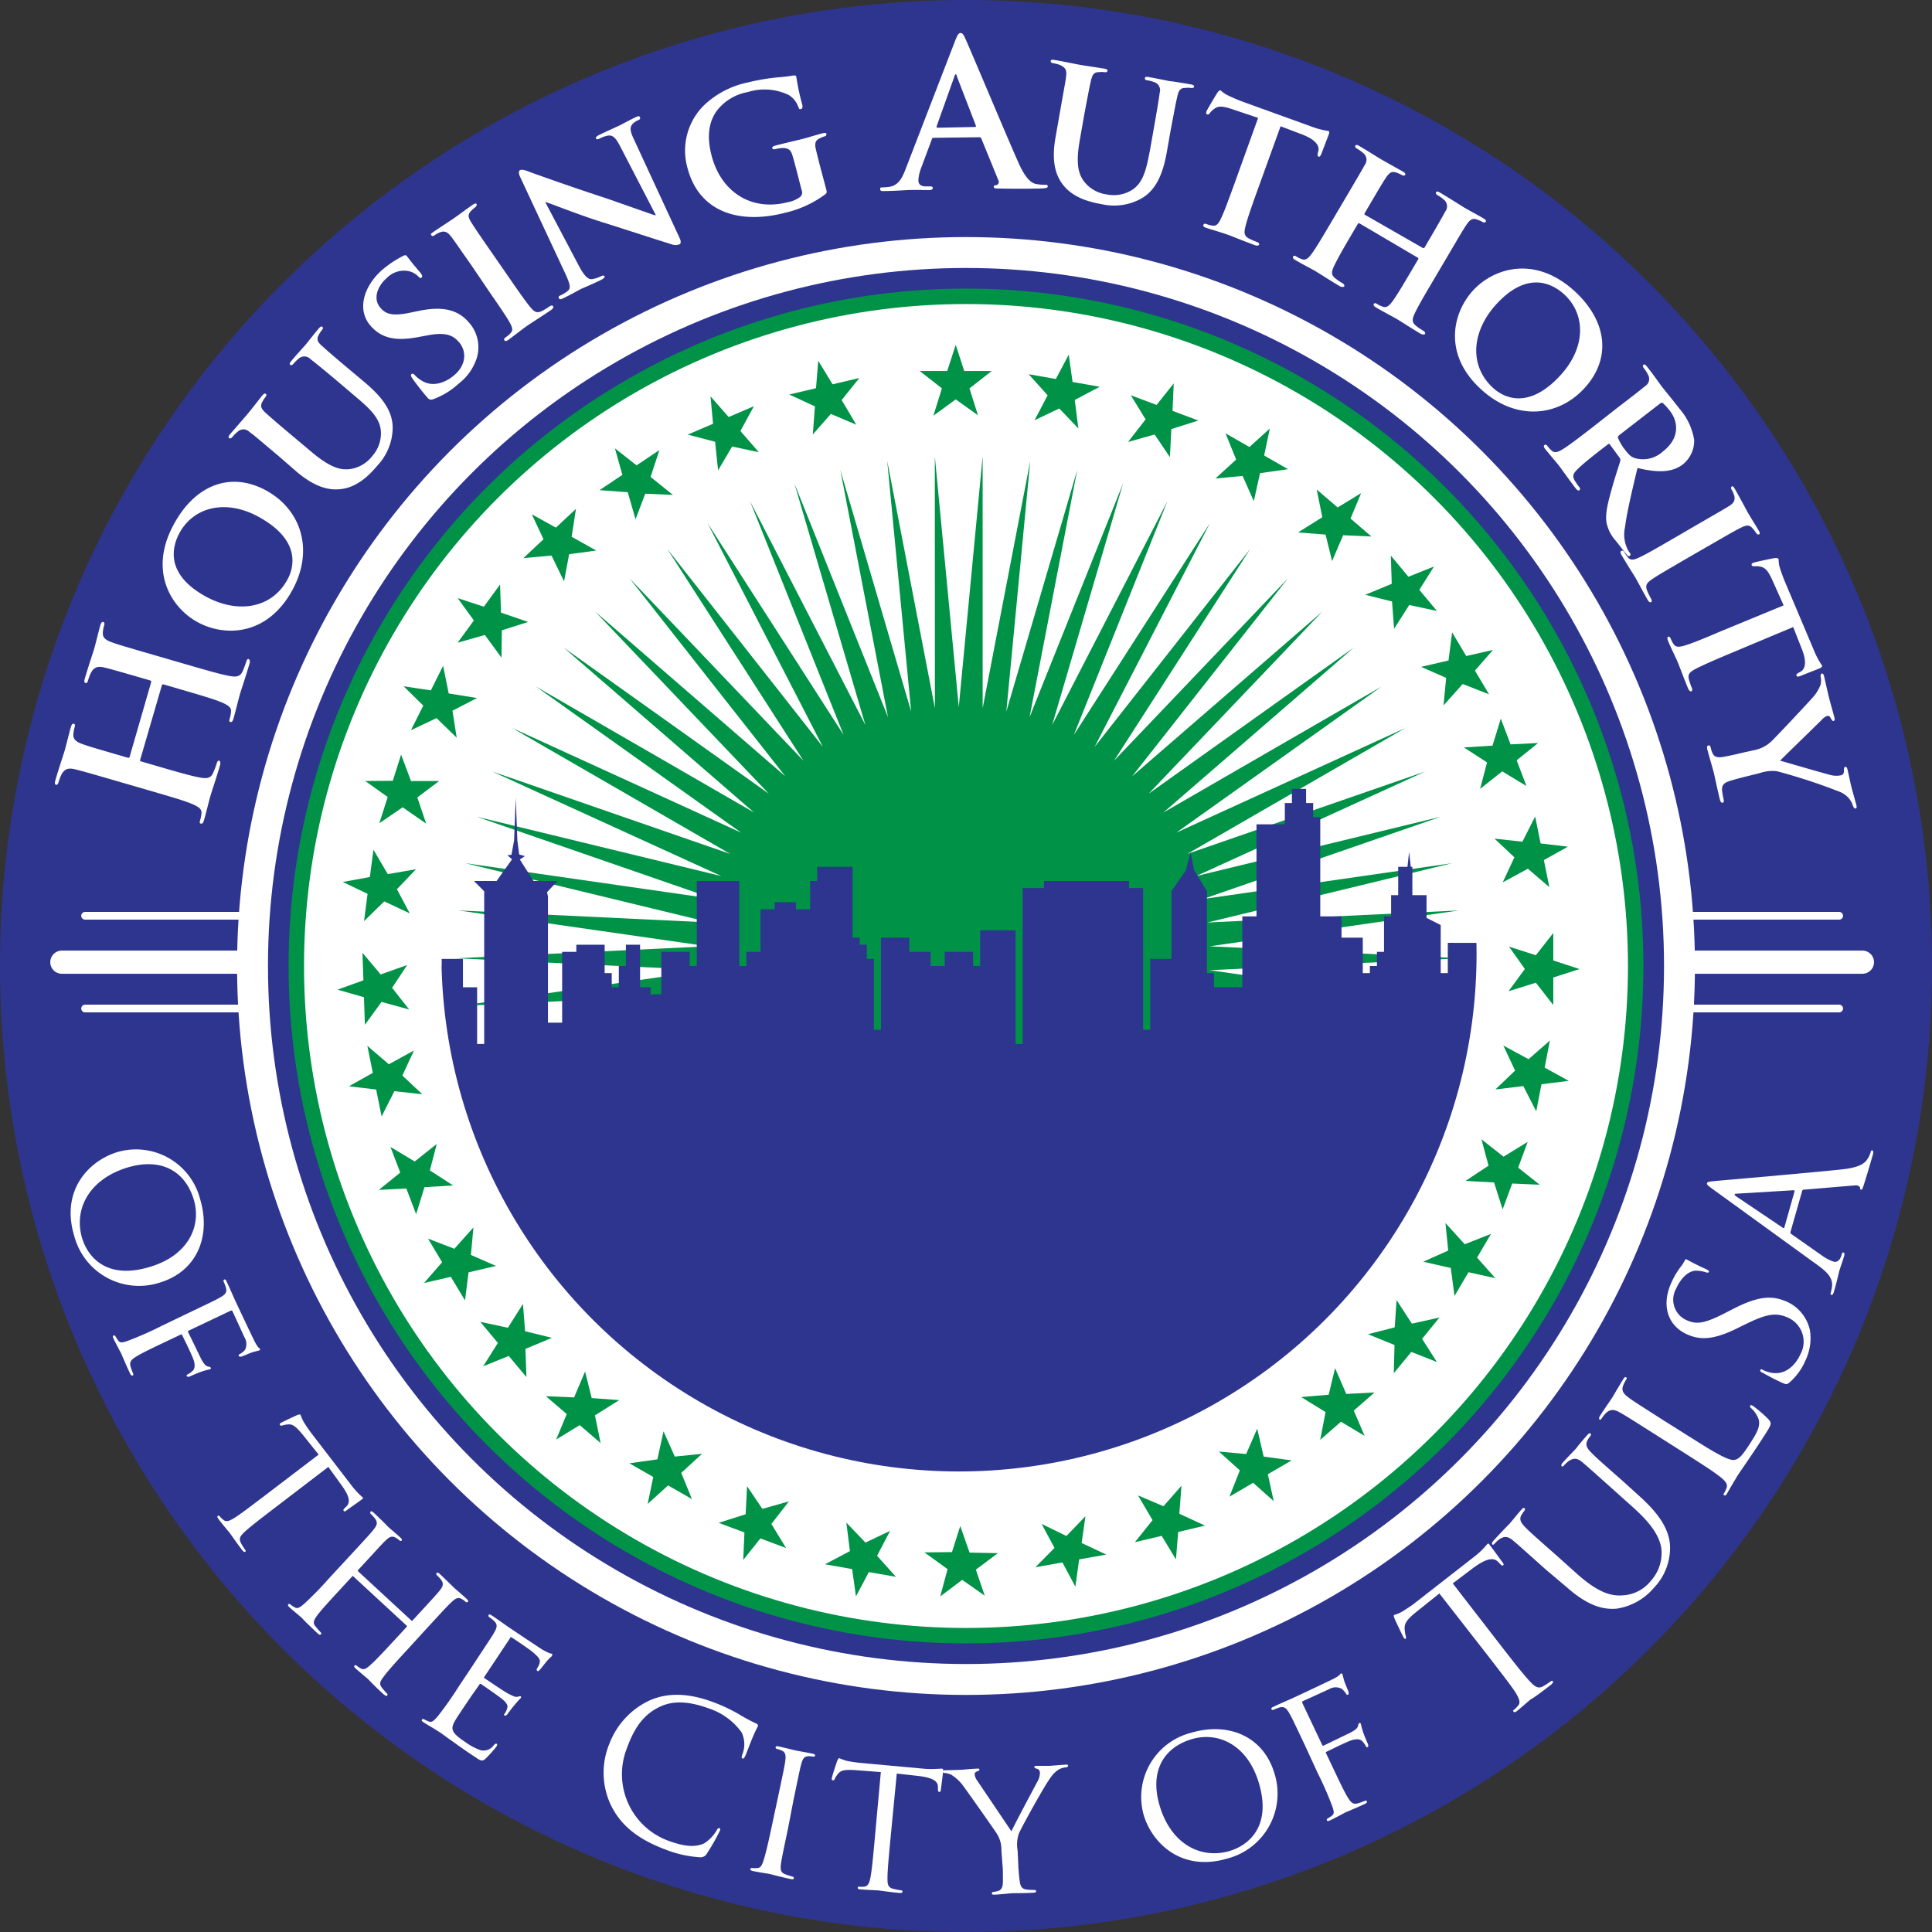 <svg id="Capa_1" data-name="Capa 1" xmlns="http://www.w3.org/2000/svg" xmlns:xlink="http://www.w3.org/1999/xlink" viewBox="0 0 272.68 272.68"><rect x="0" y="0" width="272.68" height="272.68" fill="#333333" stroke="none"/><defs><clipPath id="clip-path" transform="translate(-79.66 -78.66)"><circle cx="215.01" cy="213.29" r="73.05" style="fill:none"/></clipPath></defs><title>logo</title><circle cx="136.34" cy="136.34" r="136.34" style="fill:#2e358f"/><circle cx="136.34" cy="136.34" r="100.7" style="fill:none;stroke:#fff;stroke-miterlimit:10;stroke-width:4.363px"/><circle cx="136.34" cy="136.34" r="94.52" style="fill:#fff;stroke:#009247;stroke-miterlimit:10;stroke-width:2.181px"/><polygon points="134.89 48.67 136.09 52.36 139.97 52.36 136.83 54.82 138.03 58.61 134.89 56.37 131.74 58.67 132.94 54.81 129.8 52.36 133.69 52.36 134.89 48.67" style="fill:#009247"/><polygon points="150.84 50.06 149.02 53.49 145.19 52.82 147.86 55.79 146.02 59.31 149.5 57.65 152.2 60.47 151.69 56.45 155.21 54.59 151.38 53.91 150.84 50.06" style="fill:#009247"/><polygon points="165.66 54.11 165.49 57.99 169.13 59.35 165.32 60.56 165.12 64.52 162.96 61.32 159.21 62.38 161.69 59.19 159.6 55.79 163.24 57.15 165.66 54.11" style="fill:#009247"/><polygon points="179.22 60.49 176.34 63.09 172.97 61.16 174.47 64.86 171.54 67.54 175.38 67.17 176.96 70.73 177.84 66.78 181.79 66.22 178.42 64.29 179.22 60.49" style="fill:#009247"/><polygon points="192.11 69.6 190.61 73.19 193.56 75.72 189.57 75.54 188.01 79.19 187.09 75.45 183.2 75.15 186.63 73 185.84 69.09 188.79 71.62 192.11 69.6" style="fill:#009247"/><polygon points="222.93 136.77 219.23 135.56 219.23 131.68 216.77 134.82 212.98 133.61 215.22 136.76 212.91 139.9 216.77 138.7 219.23 141.85 219.23 137.96 222.93 136.77" style="fill:#009247"/><polygon points="202.39 79.96 200.32 83.25 202.81 86.23 198.9 85.39 196.76 88.74 196.47 84.89 192.69 83.95 196.43 82.4 196.3 78.42 198.78 81.4 202.39 79.96" style="fill:#009247"/><polygon points="210.72 91.73 206.94 92.59 204.95 89.25 204.44 93.22 200.57 94.12 204.11 95.67 203.74 99.56 206.44 96.54 210.16 97.99 208.17 94.65 210.72 91.73" style="fill:#009247"/><polygon points="217.08 104.87 214.06 107.31 215.44 110.94 212.02 108.87 208.9 111.34 209.88 107.61 206.61 105.49 210.65 105.24 211.82 101.43 213.2 105.06 217.08 104.87" style="fill:#009247"/><polygon points="221.29 119.5 217.44 119.04 216.67 115.24 214.87 118.8 210.93 118.36 213.74 121 212.09 124.54 215.64 122.61 218.67 125.21 217.9 121.39 221.29 119.5" style="fill:#009247"/><polygon points="115.49 50.92 115.17 54.79 111.39 55.68 115.02 57.36 114.72 61.32 117.26 58.42 120.85 59.94 118.79 56.46 121.29 53.35 117.51 54.24 115.49 50.92" style="fill:#009247"/><polygon points="100.28 55.94 102.84 58.86 106.41 57.33 104.5 60.83 107.1 63.83 103.33 63.02 101.35 66.38 100.93 62.35 97.07 61.34 100.64 59.81 100.28 55.94" style="fill:#009247"/><polygon points="151.78 223.94 149.95 220.52 146.13 221.2 148.83 218.47 147.01 215.08 150.51 216.79 153.2 214 152.66 217.78 156.14 219.41 152.31 220.09 151.78 223.94" style="fill:#009247"/><polygon points="120.81 225.31 122.63 221.88 126.45 222.55 123.79 219.58 125.63 216.06 122.15 217.72 119.45 214.9 119.96 218.92 116.44 220.78 120.27 221.46 120.81 225.31" style="fill:#009247"/><polygon points="138.99 225.22 137.73 221.54 140.84 219.21 136.84 219.13 135.53 215.38 134.36 219.06 130.47 219.1 133.74 221.47 132.7 225.32 135.81 222.98 138.99 225.22" style="fill:#009247"/><polygon points="104.9 220.17 105.07 216.29 101.43 214.93 105.24 213.72 105.44 209.76 107.6 212.96 111.35 211.9 108.87 215.09 110.95 218.49 107.32 217.13 104.9 220.17" style="fill:#009247"/><polygon points="165.97 220.09 166.29 216.22 170.07 215.32 166.45 213.65 166.75 209.69 164.21 212.59 160.62 211.06 162.67 214.55 160.18 217.66 163.96 216.77 165.97 220.09" style="fill:#009247"/><polygon points="86.79 63.28 87.84 67.02 84.62 69.18 88.6 69.47 89.7 73.29 91.07 69.68 94.97 69.85 91.82 67.31 93.07 63.52 89.84 65.68 86.79 63.28" style="fill:#009247"/><polygon points="75.06 72.59 78.46 74.47 81.29 71.82 80.68 75.76 84.15 77.7 80.33 78.22 79.61 82.05 77.84 78.41 73.87 78.77 76.71 76.11 75.06 72.59" style="fill:#009247"/><polygon points="64.6 84.42 66.88 87.57 64.59 90.71 68.43 89.62 70.78 92.82 70.83 88.96 74.54 87.78 70.71 86.47 70.58 82.49 68.29 85.63 64.6 84.42" style="fill:#009247"/><polygon points="56.97 96.86 59.74 99.59 58 103.06 61.61 101.35 64.46 104.12 63.86 100.31 67.33 98.52 63.33 97.87 62.54 93.97 60.81 97.44 56.97 96.86" style="fill:#009247"/><polygon points="51.55 110.23 55.44 110.2 56.61 106.5 58.01 110.24 61.98 110.23 58.9 112.55 60.15 116.25 56.83 113.94 53.54 116.19 54.72 112.49 51.55 110.23" style="fill:#009247"/><polygon points="48.38 124.48 51.88 126.16 51.38 130.01 54.23 127.22 57.83 128.91 56.02 125.5 58.72 122.68 54.73 123.37 52.71 119.93 52.2 123.78 48.38 124.48" style="fill:#009247"/><polygon points="47.64 139.68 51.29 138.36 51.16 134.48 53.73 137.53 57.47 136.2 55.34 139.42 57.75 142.48 53.85 141.41 51.5 144.64 51.37 140.75 47.64 139.68" style="fill:#009247"/><polygon points="91.41 212.26 94.29 209.65 97.66 211.58 96.15 207.88 99.08 205.19 95.24 205.58 93.65 202.02 92.78 205.97 88.83 206.53 92.2 208.46 91.41 212.26" style="fill:#009247"/><polygon points="78.5 203.17 79.99 199.58 77.05 197.06 81.03 197.23 82.58 193.57 83.51 197.32 87.4 197.61 83.97 199.76 84.77 203.67 81.82 201.14 78.5 203.17" style="fill:#009247"/><polygon points="68.2 192.83 70.27 189.54 67.78 186.56 71.68 187.4 73.81 184.04 74.11 187.89 77.9 188.82 74.16 190.38 74.3 194.36 71.81 191.38 68.2 192.83" style="fill:#009247"/><polygon points="59.85 181.08 63.63 180.21 65.63 183.54 66.13 179.58 70 178.67 66.46 177.12 66.82 173.24 64.13 176.25 60.41 174.82 62.4 178.15 59.85 181.08" style="fill:#009247"/><polygon points="53.47 167.94 56.49 165.5 55.11 161.88 58.53 163.93 61.64 161.46 60.67 165.19 63.94 167.31 59.91 167.56 58.73 171.37 57.35 167.74 53.47 167.94" style="fill:#009247"/><polygon points="49.24 153.32 53.09 153.77 53.86 157.58 55.66 154.01 59.6 154.44 56.79 151.8 58.43 148.26 54.88 150.21 51.85 147.61 52.62 151.42 49.24 153.32" style="fill:#009247"/><polygon points="179.77 211.87 176.87 209.28 173.52 211.24 174.99 207.53 172.04 204.87 175.88 205.22 177.44 201.64 178.35 205.58 182.3 206.12 178.94 208.07 179.77 211.87" style="fill:#009247"/><polygon points="192.6 202.66 191.07 199.09 194 196.53 190.01 196.74 188.43 193.1 187.53 196.85 183.65 197.18 187.09 199.3 186.33 203.22 189.26 200.66 192.6 202.66" style="fill:#009247"/><polygon points="202.8 192.23 200.71 188.96 203.17 185.95 199.27 186.82 197.11 183.49 196.85 187.34 193.07 188.31 196.82 189.83 196.72 193.81 199.19 190.81 202.8 192.23" style="fill:#009247"/><polygon points="211.05 180.4 207.26 179.56 205.29 182.91 204.76 178.96 200.88 178.08 204.4 176.5 204.01 172.62 206.73 175.61 210.44 174.15 208.47 177.5 211.05 180.4" style="fill:#009247"/><polygon points="217.31 167.21 214.27 164.8 215.62 161.16 212.21 163.25 209.09 160.8 210.09 164.52 206.84 166.67 210.87 166.89 212.08 170.69 213.43 167.04 217.31 167.21" style="fill:#009247"/><polygon points="221.41 152.55 217.56 153.03 216.82 156.85 215 153.29 211.06 153.76 213.84 151.1 212.18 147.57 215.74 149.49 218.75 146.86 218.01 150.68 221.41 152.55" style="fill:#009247"/><path d="M101,174.92a.18.18,0,0,0-.14-.22l-.58-.17c-4.19-1.22-5-1.44-5.86-1.65s-1.46-.13-1.92.73a5.93,5.93,0,0,0-.4,1.05c-.09.3-.19.45-.38.4s-.19-.27-.08-.65c.43-1.49,1-3.2,1.24-3.95s.62-2.42.93-3.5c.11-.39.22-.56.42-.51s.2.24.1.57a5.06,5.06,0,0,0-.15.82c-.08.79.33,1.14,1.28,1.48s1.64.54,5.83,1.76l4.86,1.41c2.54.74,4.72,1.37,5.94,1.58.8.14,1.45.15,1.8-.64a12.18,12.18,0,0,0,.52-1.37c.09-.3.21-.42.35-.38s.21.3.12.63c-.52,1.79-1.11,3.51-1.34,4.28s-.61,2.4-.92,3.47c-.11.39-.25.56-.44.5s-.19-.17-.09-.51a4.7,4.7,0,0,0,.18-1c.05-.58-.52-.9-1.28-1.24-1.12-.48-3.3-1.11-5.84-1.85l-2.43-.71a.17.17,0,0,0-.21.12l-3.07,10.54a.15.15,0,0,0,.12.21l2.43.71c2.54.74,4.72,1.37,5.94,1.58.8.14,1.45.15,1.8-.64a12.14,12.14,0,0,0,.52-1.37c.09-.3.21-.42.35-.38s.21.3.12.63c-.52,1.79-1.11,3.51-1.34,4.28s-.61,2.4-.93,3.5c-.1.36-.24.53-.44.47s-.19-.17-.09-.51a4.7,4.7,0,0,0,.18-1c.05-.58-.52-.9-1.28-1.24-1.12-.48-3.3-1.11-5.84-1.85l-4.86-1.41c-4.19-1.22-5-1.44-5.86-1.65s-1.46-.13-1.92.73a6,6,0,0,0-.4,1.05c-.09.3-.19.45-.38.4s-.19-.27-.08-.65c.43-1.49,1-3.2,1.24-3.95s.62-2.42.93-3.5c.11-.39.22-.56.42-.51s.2.24.1.57a5.12,5.12,0,0,0-.15.82c-.08.78.33,1.14,1.28,1.48s1.64.54,5.83,1.76l.58.17a.18.18,0,0,0,.24-.11Z" transform="translate(-79.66 -78.66)" style="fill:#fff"/><path d="M107.51,166.45c-3.65-2-7-7.19-3.26-13.9,3.08-5.59,8.09-7.35,13-4.65s6.79,8.4,3.64,14.11C117.33,168.46,111.31,168.55,107.51,166.45Zm8.7-14.82c-4.73-2.61-9.22-1.37-11.19,2.2-1.36,2.47-1.65,6.08,3.64,9,4.4,2.43,9.26,1.83,11.56-2.35C121.09,158.91,122.3,155,116.21,151.63Z" transform="translate(-79.66 -78.66)" style="fill:#fff"/><path d="M118.87,142.93c-2.84-2.38-3.35-2.85-4-3.3a1.18,1.18,0,0,0-1.71,0,4.54,4.54,0,0,0-.69.69q-.28.33-.48.16c-.13-.11-.07-.28.17-.57.87-1,2-2.3,2.48-2.87s1.45-1.82,2-2.52c.24-.29.39-.38.53-.27s.11.28-.06.47a3.54,3.54,0,0,0-.41.63c-.34.58-.2,1,.42,1.55s1.09,1,3.92,3.37l2.62,2.2c2.73,2.29,4.23,2.65,5.77,2.33a4.87,4.87,0,0,0,2.8-1.81,4.81,4.81,0,0,0,1.19-3.43c-.11-1.93-1.7-3.34-3.61-4.95l-2.35-2c-2.84-2.38-3.39-2.81-4-3.28a1.18,1.18,0,0,0-1.7,0,4.37,4.37,0,0,0-.66.65q-.28.33-.48.16c-.13-.11-.06-.28.16-.54.83-1,2-2.25,2-2.27.18-.22,1.23-1.56,1.86-2.3.22-.26.38-.36.51-.25s.11.28-.08.5a3.49,3.49,0,0,0-.41.63c-.36.6-.2,1,.42,1.55s1.09,1,3.92,3.37l2,1.68c2.09,1.76,4.11,3.82,4.08,6.58a7.88,7.88,0,0,1-2.1,5.22c-.85,1-2.58,3-5,3.35-1.69.27-3.72-.12-6.43-2.4Z" transform="translate(-79.66 -78.66)" style="fill:#fff"/><path d="M140.82,135c-.42.13-.56.1-.91-.31-.87-1-1.78-2.23-2-2.55s-.33-.55-.18-.68.35,0,.46.13a4.55,4.55,0,0,0,1,.8c1.6,1,3.43.22,4.62-.81,1.65-1.43,1.75-3.34.62-4.64-.7-.8-1.59-1.44-4.15-1l-1.67.31c-3.41.63-5.22,0-6.63-1.59-2-2.26-1-5.59,1.6-7.89a15,15,0,0,1,3-2c.21-.11.35-.12.47,0s.59.82,1.85,2.27c.34.39.42.66.27.79s-.29.06-.48-.16a2.76,2.76,0,0,0-1.55-.78,3.4,3.4,0,0,0-2.88,1c-1.37,1.19-2,3-.89,4.23.71.82,1.58,1.21,4.13.68l1.16-.24c3.72-.79,5.73-.06,7.18,1.61a5.22,5.22,0,0,1,1.08,5.11,7.37,7.37,0,0,1-2.53,3.53A10.74,10.74,0,0,1,140.82,135Z" transform="translate(-79.66 -78.66)" style="fill:#fff"/><path d="M146.28,116.23c-2.11-3-2.5-3.61-3-4.24s-.9-.74-1.44-.57a3.22,3.22,0,0,0-.82.43c-.21.15-.36.18-.49,0s.05-.28.38-.51c.78-.54,2.23-1.47,2.82-1.88s1.83-1.34,2.64-1.89c.26-.18.46-.25.54-.13s0,.32-.17.47a3.49,3.49,0,0,0-.57.5c-.5.49-.47.89,0,1.63s.79,1.24,2.9,4.28l2.45,3.54c1.34,1.94,2.45,3.54,3.14,4.33.45.49.8.7,1.48.37a9.43,9.43,0,0,0,1.11-.67c.24-.16.41-.11.48,0s0,.33-.25.49c-1.37.95-2.84,1.86-3.4,2.25s-1.84,1.38-2.67,2c-.26.18-.45.21-.55.07s-.08-.26.18-.44a3.74,3.74,0,0,0,.68-.58c.36-.39.28-.75-.06-1.39-.48-.89-1.59-2.5-2.93-4.44Z" transform="translate(-79.66 -78.66)" style="fill:#fff"/><path d="M161.3,116.06c.88,1.68,1.42,2.06,1.93,2a4.29,4.29,0,0,0,1.26-.42c.26-.13.44-.09.5,0s-.09.33-.4.48c-1.47.72-2.57,1.15-3,1.36-.21.1-1.25.71-2.42,1.27-.31.15-.53.23-.63,0s0-.31.25-.41a5.24,5.24,0,0,0,1-.61c.52-.44.31-1.08-.6-3l-6.13-13.12c-.21-.44-.21-.82,0-.94s.76,0,1.33.25c.42.15,5.53,2,10.41,3.59,2.29.77,6.82,2.4,7.31,2.54l.1-.05-5-9.65c-.68-1.33-1.08-1.62-1.72-1.56a4.24,4.24,0,0,0-1.25.45c-.28.14-.41.07-.47-.06s.13-.32.47-.48c1.19-.58,2.43-1.12,2.92-1.36.26-.13,1.09-.59,2.2-1.13.31-.15.53-.23.62,0s0,.3-.27.42a2.57,2.57,0,0,0-.66.42c-.53.48-.52,1,.05,2.21l6.48,14c.24.49.16.79,0,.87a1.5,1.5,0,0,1-1.16,0c-2.06-.63-6.22-2-9.72-3.1s-7.33-2.66-8-2.84l-.08,0Z" transform="translate(-79.66 -78.66)" style="fill:#fff"/><path d="M196.22,105.18c.17.64.17.67-.09.91a15.23,15.23,0,0,1-5.71,2.61c-6,1.56-12,.21-13.73-6.33A9,9,0,0,1,179,93.54a12.67,12.67,0,0,1,6.2-3.24,28.84,28.84,0,0,1,4.44-.74,20.07,20.07,0,0,0,2-.25c.29,0,.36,0,.41.19a33.16,33.16,0,0,0,.84,3.94c.09.36,0,.56-.2.62s-.25-.05-.33-.24A3.25,3.25,0,0,0,191,92.08a7.83,7.83,0,0,0-5.78-.43,7.09,7.09,0,0,0-4.37,2.62c-1.07,1.47-1.51,3.45-.76,6.34,1.32,5.09,5.56,7.94,10.79,6.58a4.14,4.14,0,0,0,1.66-.7.81.81,0,0,0,.26-1l-.56-2.17c-.3-1.17-.53-2.06-.75-2.77s-.55-1-1.39-1a4.52,4.52,0,0,0-1,.16c-.22.06-.42,0-.45-.15s.14-.27.47-.36c1.28-.33,3-.73,3.77-.92s2-.59,2.85-.8c.33-.09.51-.1.56.09a.29.29,0,0,1-.24.33,3.46,3.46,0,0,0-.65.26c-.64.28-.8.68-.61,1.52s.41,1.68.71,2.84Z" transform="translate(-79.66 -78.66)" style="fill:#fff"/><path d="M211.42,98.11c-.14,0-.2.06-.25.23l-1.49,4a5.57,5.57,0,0,0-.4,1.76c0,.52.27.89,1.16.87h.43c.34,0,.43.05.44.22s-.17.29-.48.3c-.92,0-2.16-.05-3,0-.32,0-1.9.12-3.39.14-.37,0-.55,0-.55-.28s.11-.23.34-.24a8.7,8.7,0,0,0,.89-.07c1.32-.19,1.85-1.18,2.4-2.63l6.92-17.93c.33-.84.5-1.16.79-1.16s.44.25.73.91c.72,1.57,5.5,13,7.41,17.32,1.13,2.57,2,3,2.58,3.09a6.32,6.32,0,0,0,1.21.1c.23,0,.37,0,.38.22s-.25.29-1.32.31-3.13.05-5.43,0c-.52,0-.86,0-.87-.22s.11-.23.4-.27a.47.47,0,0,0,.25-.67l-2.4-5.88a.28.28,0,0,0-.29-.2Zm5.84-1.53c.14,0,.17-.09.14-.17l-2.7-7c0-.11-.06-.26-.15-.26s-.14.15-.17.26l-2.53,7.08c0,.12,0,.2.12.2Z" transform="translate(-79.66 -78.66)" style="fill:#fff"/><path d="M229.27,94.43c.64-3.65.79-4.32.87-5.1s-.09-1.12-.85-1.49a4.58,4.58,0,0,0-.95-.25q-.42-.07-.38-.33c0-.17.21-.2.58-.13,1.33.23,3,.59,3.72.71s2.3.35,3.21.5c.37.06.53.15.5.32s-.19.23-.44.18a3.5,3.5,0,0,0-.75,0c-.67,0-.93.3-1.13,1.14s-.31,1.43-1,5.08l-.59,3.37c-.62,3.51-.18,5,.87,6.16a4.87,4.87,0,0,0,3,1.52,4.81,4.81,0,0,0,3.56-.68c1.62-1.06,2-3.14,2.48-5.6l.53-3c.64-3.65.74-4.33.84-5.1a1.18,1.18,0,0,0-.82-1.49,4.31,4.31,0,0,0-.89-.24c-.28,0-.41-.16-.38-.33s.21-.2.55-.13c1.27.22,2.93.58,3,.58.28,0,2,.29,2.92.45.34.06.5.15.47.32s-.19.23-.47.18a3.51,3.51,0,0,0-.75,0c-.7,0-.93.3-1.13,1.14s-.31,1.43-1,5.08l-.45,2.57c-.47,2.69-1.26,5.47-3.65,6.82a7.88,7.88,0,0,1-5.57.8c-1.3-.23-3.87-.74-5.4-2.64-1.08-1.33-1.75-3.28-1.14-6.76Z" transform="translate(-79.66 -78.66)" style="fill:#fff"/><path d="M257.23,95.3l-3.57-1.2c-1.39-.47-2-.51-2.55-.13a2.87,2.87,0,0,0-.69.64c-.12.17-.22.26-.38.2s-.17-.21-.08-.46,1.4-2.43,1.52-2.6.29-.38.43-.33.36.35.93.64a23.81,23.81,0,0,0,2.34,1l9.65,3.49a11.19,11.19,0,0,0,1.66.48c.4.08.61.1.69.13s.14.2,0,.55-.84,2.17-1.06,2.76c-.12.23-.22.35-.35.3s-.2-.2-.1-.56l.06-.25c.16-.61-.21-1.54-2.33-2.34l-3-1.14-3.36,9.3c-.76,2.11-1.39,3.93-1.64,5-.15.68-.17,1.16.49,1.52a9.49,9.49,0,0,0,1.19.52c.27.1.33.27.29.38s-.28.17-.55.08c-1.57-.57-3.13-1.22-3.81-1.47s-2.19-.7-3.14-1c-.3-.11-.43-.25-.37-.41s.17-.21.47-.11a3.57,3.57,0,0,0,.87.22c.53.07.82-.32,1.14-1,.46-.93,1.11-2.74,1.88-4.85Z" transform="translate(-79.66 -78.66)" style="fill:#fff"/><path d="M280.51,113.68s.14,0,.21-.08l.26-.45c1.88-3.19,2.31-4,2.68-4.66a1.2,1.2,0,0,0-.27-1.69,4.59,4.59,0,0,0-.8-.57q-.37-.22-.24-.44c.09-.15.27-.11.59.08,1.16.69,2.67,1.64,3.24,2s2,1.1,2.83,1.6c.32.19.44.33.35.48s-.28.14-.53,0a4.28,4.28,0,0,0-.69-.3c-.63-.24-1,0-1.46.67s-.79,1.23-2.67,4.43l-2.19,3.71c-1.14,1.93-2.11,3.59-2.55,4.57-.28.64-.38,1.11.23,1.6a9.2,9.2,0,0,0,1.07.73c.22.13.27.33.22.43s-.3.12-.58,0c-1.41-.83-2.8-1.75-3.4-2.1s-2.08-1.12-2.92-1.62c-.3-.18-.43-.35-.34-.5s.23-.16.48,0a3.82,3.82,0,0,0,.84.39c.5.16.86-.16,1.3-.74.62-.83,1.57-2.44,2.71-4.37l.95-1.61a.15.15,0,0,0-.05-.2l-8.22-4.84c-.07,0-.16-.06-.22,0l-.95,1.61c-1.14,1.93-2.06,3.56-2.5,4.53-.28.64-.38,1.11.2,1.58a9.44,9.44,0,0,0,1.07.73c.25.15.27.33.22.43s-.3.12-.58,0c-1.41-.83-2.88-1.79-3.5-2.16s-2-1.06-2.84-1.57c-.27-.16-.38-.32-.29-.47s.21-.18.48,0a3.69,3.69,0,0,0,.81.38c.5.16.86-.16,1.3-.74.62-.83,1.6-2.49,2.74-4.42l2.19-3.71c1.88-3.19,2.23-3.79,2.6-4.47a1.2,1.2,0,0,0-.27-1.69,4.64,4.64,0,0,0-.82-.58c-.22-.13-.33-.29-.24-.44s.29-.1.59.08c1.16.68,2.57,1.58,3.17,1.93s2.06,1.15,2.93,1.65c.3.17.42.31.33.46s-.25.15-.53,0a3.66,3.66,0,0,0-.66-.29c-.65-.25-1-.06-1.49.66s-.89,1.41-2.77,4.6l-.26.45a.15.15,0,0,0,.06.24Z" transform="translate(-79.66 -78.66)" style="fill:#fff"/><path d="M287.54,119.68c2.8-3.08,8.6-5.11,14.28,0,4.72,4.29,5.28,9.57,1.51,13.72s-9.74,4.66-14.57.27C283.31,128.77,284.62,122.89,287.54,119.68Zm12.41,11.89c3.63-4,3.47-8.65.45-11.39-2.08-1.89-5.54-3-9.59,1.46-3.38,3.72-3.92,8.59-.39,11.8C291.73,134.63,295.27,136.72,299.95,131.57Z" transform="translate(-79.66 -78.66)" style="fill:#fff"/><path d="M307.77,136.34c2.94-2.26,3.48-2.68,4.08-3.18a1.2,1.2,0,0,0,.38-1.67,4.64,4.64,0,0,0-.55-.85c-.16-.2-.19-.39-.06-.5s.3,0,.53.31c.81,1,1.74,2.36,2.06,2.77.53.68,2,2.47,2.45,3.08a8.85,8.85,0,0,1,2.11,4.43,4.26,4.26,0,0,1-1.58,3.46c-1.43,1.1-3.34,1.27-6.42.52-.82,3.46-1.48,6.22-1.76,8.36a4.75,4.75,0,0,0,.37,3.12,2.34,2.34,0,0,0,.32.51.29.29,0,0,1,0,.41c-.16.12-.31,0-.5-.23L307.72,155a5.48,5.48,0,0,1-1.3-2.48c-.23-1.2.1-2.65.74-4.92.43-1.6,1.08-3.45,1.19-3.92a.58.58,0,0,0-.14-.47l-1.34-1.83a.18.18,0,0,0-.28,0l-.27.21c-1.8,1.38-3.28,2.56-4,3.29-.52.51-.81.88-.43,1.56a9.54,9.54,0,0,0,.69,1,.29.29,0,0,1,0,.41c-.14.11-.33,0-.52-.25-.89-1.16-2.11-2.88-2.33-3.17s-1.35-1.61-2-2.41c-.19-.25-.23-.44-.09-.54s.26-.09.45.16a3.72,3.72,0,0,0,.61.65c.41.34.86.17,1.48-.2.89-.54,2.42-1.71,4.19-3.08Zm.46,3.71c-.2.16-.24.26-.2.44a7,7,0,0,0,1,1.67c.61.8.89,1,1.41,1.17a4.13,4.13,0,0,0,3.87-.91c2.73-2.1,2-4.51,1.09-5.7a9.16,9.16,0,0,0-1-1.13.3.3,0,0,0-.41,0Z" transform="translate(-79.66 -78.66)" style="fill:#fff"/><path d="M319.28,152.66c3.21-1.85,3.81-2.2,4.47-2.61s.81-.83.69-1.39a3.24,3.24,0,0,0-.36-.85c-.13-.22-.15-.38,0-.49s.27.07.48.42c.47.82,1.29,2.34,1.64,3s1.18,1.94,1.67,2.78c.16.27.21.48.08.55s-.32,0-.45-.2a3.49,3.49,0,0,0-.45-.6c-.44-.54-.84-.54-1.62-.16s-1.3.68-4.51,2.53l-3.73,2.15c-2,1.18-3.73,2.15-4.57,2.77-.53.4-.77.74-.49,1.45a9.4,9.4,0,0,0,.57,1.16c.14.25.08.42,0,.48s-.32,0-.47-.29c-.83-1.44-1.62-3-2-3.58s-1.22-1.95-1.73-2.82c-.16-.27-.17-.47,0-.55s.27-.05.43.22a3.7,3.7,0,0,0,.52.73c.36.39.73.34,1.39.06.93-.4,2.62-1.38,4.66-2.56Z" transform="translate(-79.66 -78.66)" style="fill:#fff"/><path d="M331.4,164.1l-1.54-3.44c-.59-1.34-1-1.83-1.63-2a2.86,2.86,0,0,0-.93-.08c-.21,0-.34,0-.4-.14s0-.27.28-.37,2.73-.62,2.94-.64.48,0,.54.09,0,.5.16,1.12a23.6,23.6,0,0,0,.87,2.38l4,9.46a11.26,11.26,0,0,0,.77,1.55c.21.35.34.51.37.59s-.05.24-.4.39-2.17.85-2.75,1.09c-.25.07-.4.08-.46-.06s0-.28.34-.45l.23-.13c.56-.3,1-1.2.14-3.3l-1.18-3L323.59,171c-2.07.87-3.83,1.64-4.77,2.15-.6.35-1,.66-.79,1.39a9.58,9.58,0,0,0,.42,1.23c.11.27,0,.43-.08.47s-.32-.09-.43-.35c-.64-1.54-1.22-3.13-1.5-3.8s-1-2.09-1.36-3c-.12-.29-.11-.48,0-.55s.27,0,.39.27a3.55,3.55,0,0,0,.42.79c.31.43.79.39,1.48.19,1-.29,2.77-1,4.84-1.9Z" transform="translate(-79.66 -78.66)" style="fill:#fff"/><path d="M327.27,184.53a4.88,4.88,0,0,0,2.34-1.18c.32-.26,4.7-4.91,5.74-6.08a5.59,5.59,0,0,0,1.27-2,2.5,2.5,0,0,0,0-1.11c0-.2,0-.38.16-.43s.27.11.34.42.51,2.27.71,3.08c.13.53.47,1.66.75,2.77.06.22,0,.38-.13.42s-.24-.12-.45-.48a.4.4,0,0,0-.45-.24,1.91,1.91,0,0,0-.73.51c-.61.63-5.36,5.22-5.92,5.81.63.17,6.46,1.88,7.27,2.06a3.21,3.21,0,0,0,1.34,0c.22-.06.42-.22.4-.66,0-.24,0-.47.17-.52s.26.08.33.36c.2.81.36,1.69.54,2.41.13.53.59,2.13.71,2.6.07.28.06.46-.08.5s-.33-.13-.4-.4a3.08,3.08,0,0,0-.54-1,3.4,3.4,0,0,0-1.44-1,82,82,0,0,0-8.78-2.87,5.68,5.68,0,0,0-2.45.29l-1.9.47c-.39.1-1.37.34-2.36.65-.68.23-1.07.56-1,1.32a9.67,9.67,0,0,0,.22,1.25c.07.28,0,.45-.15.48s-.3-.13-.38-.46c-.38-1.53-.71-3.2-.88-3.87s-.65-2.24-.88-3.16c-.08-.33-.08-.54.12-.59s.28,0,.35.33a3.92,3.92,0,0,0,.3.84c.24.47.73.56,1.44.44,1-.17,2-.41,2.39-.51Z" transform="translate(-79.66 -78.66)" style="fill:#fff"/><path d="M107.9,247.88c1.58,5.27-.44,10.23-5.71,11.81a9.46,9.46,0,0,1-12.06-6.62c-1.93-6.41,2.07-10.6,6.14-11.82A9.35,9.35,0,0,1,107.9,247.88Zm-16.63,5.58c.63,2.1,3,6,9.57,4,5.43-1.63,7.28-5.79,6.17-9.49-1.18-3.91-4.47-6-9.39-4.52C92.34,245.07,90,249.23,91.26,253.46Z" transform="translate(-79.66 -78.66)" style="fill:#fff"/><path d="M106.2,264c3.31-1.58,3.91-1.86,4.57-2.24s1-.69.75-1.46a8,8,0,0,0-.31-.78.23.23,0,0,1,.09-.26c.13-.06.22,0,.34.27.48,1,1.08,2.41,1.14,2.53.2.43,2.46,5.23,2.72,5.72a5.07,5.07,0,0,0,.58,1c.08.11.23.17.27.24s0,.2-.13.25-.45.09-1.09.3c-.21.07-1.18.5-1.45.57-.11,0-.27,0-.32-.09s0-.22.17-.29a2.6,2.6,0,0,0,.71-.58,1.84,1.84,0,0,0-.09-1.8l-1.67-3.64c-.06-.12-.13-.15-.31-.07l-5.82,2.77c-.13.06-.2.1-.13.25l1.46,3c.18.38.33.7.5,1,.3.5.52.77.87.85.17,0,.32.09.36.17s0,.16-.12.21a9.93,9.93,0,0,0-1.27.36c-.45.15-1.31.53-1.47.61s-.45.15-.52,0,0-.2.13-.25a3.38,3.38,0,0,0,.71-.52c.25-.24.36-.73.14-1.45s-1.46-3.18-1.63-3.56c-.06-.13-.12-.13-.27-.06l-1.71.81c-2.11,1-3.79,1.8-4.57,2.3-.59.37-.93.69-.75,1.34a9.86,9.86,0,0,0,.38,1.05.19.19,0,0,1-.09.26c-.1,0-.22,0-.34-.27-.59-1.23-1.19-2.69-1.24-2.8s-.79-1.47-1.11-2.15c-.11-.23-.12-.37,0-.43a.19.19,0,0,1,.26.09,6.94,6.94,0,0,0,.42.63c.28.39.73.24,1.4,0a48.12,48.12,0,0,0,4.68-2.07Z" transform="translate(-79.66 -78.66)" style="fill:#fff"/><path d="M118.1,291.74c-1.81,1.39-3.28,2.52-4,3.21-.5.49-.79.85-.42,1.51a9.2,9.2,0,0,0,.59.95.17.17,0,0,1,0,.27c-.09.07-.22,0-.39-.19-.81-1.06-1.7-2.34-1.78-2.45s-1.17-1.38-1.61-2c-.17-.22-.19-.34-.08-.43a.17.17,0,0,1,.25.05,3.25,3.25,0,0,0,.53.51c.39.33.85.15,1.45-.21.84-.5,2.32-1.64,4.12-3l7.87-6-2.2-2.76c-1-1.2-1.44-1.56-2.1-1.5a3.89,3.89,0,0,0-.83.15c-.19.08-.26,0-.33-.06a.19.19,0,0,1,.05-.25c.2-.15,2.16-1.06,2.35-1.14s.45-.14.5-.07a8.48,8.48,0,0,0,.44,1c.36.6.91,1.37,1.08,1.59l5.62,7.31a12.13,12.13,0,0,0,1.15,1.32c.26.25.44.4.51.48s0,.17-.15.26c-.57.44-2,1.41-2.19,1.58s-.31.1-.38,0,0-.18.21-.41l.18-.17c.52-.51.62-1.25-.76-3.13L126,285.7Z" transform="translate(-79.66 -78.66)" style="fill:#fff"/><path d="M137.14,311.5c-1.55,1.67-2.79,3.06-3.37,3.85-.41.57-.67.93-.2,1.52a9.4,9.4,0,0,0,.72.82.2.2,0,0,1,0,.29c-.08.08-.23,0-.44-.14-1-.91-2.07-2-2.17-2.12s-1.3-1.09-1.83-1.58c-.2-.19-.25-.3-.15-.41a.19.19,0,0,1,.27,0,3.25,3.25,0,0,0,.61.41c.44.26.82,0,1.36-.49.74-.64,1.95-1.95,3.5-3.62l1.6-1.74a.12.12,0,0,0,0-.2l-7.49-6.92a.12.12,0,0,0-.2,0l-1.6,1.74c-1.55,1.67-2.77,3-3.35,3.79-.41.57-.65,1-.2,1.52a9.79,9.79,0,0,0,.74.84.19.19,0,0,1,0,.28c-.08.08-.21.07-.42-.12-1-.92-2.09-2-2.17-2.12s-1.3-1.09-1.85-1.6c-.18-.17-.25-.3-.15-.41a.19.19,0,0,1,.27,0,3.49,3.49,0,0,0,.63.43c.42.24.76,0,1.32-.48a48.28,48.28,0,0,0,3.57-3.66l2.83-3.06c2.49-2.69,2.94-3.18,3.41-3.77s.67-1,.15-1.64a7.84,7.84,0,0,0-.57-.61.24.24,0,0,1,0-.28c.09-.1.21-.07.42.12.82.75,1.92,1.85,2,1.95s1.26,1.09,1.81,1.6c.2.19.25.3.15.41a.24.24,0,0,1-.27,0,2.71,2.71,0,0,0-.49-.37c-.58-.35-.91-.2-1.52.38s-1,1.06-3.51,3.76l-.34.37c-.09.1-.05.14,0,.2l7.49,6.92c.06.06.1.09.2,0l.34-.37c2.49-2.7,3-3.25,3.45-3.81s.69-1,.17-1.62a7.91,7.91,0,0,0-.57-.61.21.21,0,0,1,0-.28c.09-.1.21-.07.42.12.8.74,1.92,1.85,2,1.93s1.28,1.11,1.81,1.6c.2.19.27.32.17.43a.24.24,0,0,1-.3,0,2.82,2.82,0,0,0-.49-.37c-.56-.33-.89-.18-1.5.39s-1,1-3.49,3.7Z" transform="translate(-79.66 -78.66)" style="fill:#fff"/><path d="M146.67,313.29c2-3.06,2.4-3.61,2.77-4.27s.5-1.1-.11-1.64a8,8,0,0,0-.66-.51.24.24,0,0,1-.05-.27c.08-.12.2-.1.43.05.93.62,2.21,1.54,2.33,1.62s4.38,2.95,4.86,3.23.83.42,1,.5a1.61,1.61,0,0,1,.34.09c.07,0,0,.15,0,.25s-.36.29-.78.82c-.15.17-.78,1-1,1.22s-.23.15-.32.09-.1-.2,0-.36a2.6,2.6,0,0,0,.35-.77c.08-.42,0-.69-1.06-1.57-.32-.28-2.66-1.87-2.89-2s-.16,0-.25.13l-3.56,5.35c-.09.14-.14.21,0,.29s2.94,2,3.43,2.22.83.45,1.18.38.4-.1.47-.05.09.12,0,.24a12.7,12.7,0,0,0-.89,1c-.31.36-.85,1.07-.94,1.21s-.29.34-.43.25-.09-.16,0-.28a2.1,2.1,0,0,0,.34-.71c.12-.32.08-.68-.64-1.29-.51-.44-2.67-1.91-3-2.14a.15.15,0,0,0-.23,0L146.21,318c-.45.67-2,2.95-2.23,3.36-.83,1.35-.63,1.85,1.38,3.19a8.18,8.18,0,0,0,2.18,1.15,1.79,1.79,0,0,0,1.83-.75c.2-.2.29-.24.41-.16s0,.25-.06.39a19.61,19.61,0,0,1-1.54,1.71c-.48.42-.69.28-1.47-.25-1.53-1-2.68-1.85-3.5-2.43s-1.36-1-1.66-1.17c0,0-.44-.29-.9-.56s-.89-.52-1.21-.74-.29-.26-.22-.38a.19.19,0,0,1,.27-.05,7.19,7.19,0,0,0,.69.32c.44.19.75-.17,1.23-.69a48.36,48.36,0,0,0,2.95-4.18Z" transform="translate(-79.66 -78.66)" style="fill:#fff"/><path d="M166,333.67a10.65,10.65,0,0,1-.34-8.88,11.09,11.09,0,0,1,5.53-6.06c2.14-1,5-1.35,9,.12a23.89,23.89,0,0,1,3.67,1.7,24.16,24.16,0,0,0,2.52,1.36c.28.13.29.25.23.41s-.27.49-.66,1.41-.89,2.28-1.06,2.66-.28.52-.44.46-.14-.26,0-.62a3.85,3.85,0,0,0-.12-3.06,9.25,9.25,0,0,0-4.68-3.4c-3.47-1.27-5.46-.84-6.7-.29-2.57,1.13-3.87,3.29-4.84,6a10,10,0,0,0,5.93,13c2,.71,3.58,1,5,.35a5.28,5.28,0,0,0,1.77-1.84c.16-.27.25-.35.4-.3s.12.25,0,.46a28.89,28.89,0,0,1-1.79,3.13,1,1,0,0,1-1,.51,16.1,16.1,0,0,1-4.92-1.12C169.63,338.21,167.35,336.28,166,333.67Z" transform="translate(-79.66 -78.66)" style="fill:#fff"/><path d="M190.87,336.78c-.47,2.23-.86,4.05-1,5-.06.7-.07,1.15.61,1.41a10.26,10.26,0,0,0,1.07.34.19.19,0,0,1,.15.23c0,.11-.15.17-.42.11-1.33-.28-2.87-.69-3-.72s-1.65-.26-2.38-.42c-.24-.05-.37-.13-.34-.27a.19.19,0,0,1,.23-.15,3.42,3.42,0,0,0,.76,0c.48,0,.66-.43.88-1.09.31-.93.72-2.74,1.2-5l.87-4.08c.76-3.59.9-4.24,1-5s0-1.19-.5-1.41a4.31,4.31,0,0,0-.72-.24.21.21,0,0,1-.15-.23c0-.14.15-.17.42-.11.79.17,2.27.54,2.41.57s1.67.3,2.4.46c.27.06.37.13.34.27a.24.24,0,0,1-.23.15,2.72,2.72,0,0,0-.61-.07c-.68,0-.89.3-1.11,1.1s-.32,1.38-1.08,5Z" transform="translate(-79.66 -78.66)" style="fill:#fff"/><path d="M205.28,338.82c-.21,2.27-.38,4.12-.36,5.1,0,.7.09,1.15.83,1.33a9.41,9.41,0,0,0,1.1.21.17.17,0,0,1,.18.21c0,.11-.13.18-.41.16-1.33-.12-2.87-.35-3-.36s-1.81-.08-2.53-.15c-.28,0-.38-.09-.37-.23a.17.17,0,0,1,.21-.15,3.23,3.23,0,0,0,.73,0c.51-.07.69-.52.84-1.21.2-1,.37-2.81.58-5.08l.9-9.88-3.52-.27c-1.52-.11-2.12,0-2.53.52a3.81,3.81,0,0,0-.46.71c-.07.19-.16.21-.27.2a.18.18,0,0,1-.15-.21c0-.25.69-2.31.76-2.5s.21-.43.29-.42a8.59,8.59,0,0,0,1.05.38c.68.15,1.62.26,1.9.29l9.19.84a12.26,12.26,0,0,0,1.75,0c.36,0,.59-.06.7,0s.1.15.09.29c-.07.72-.3,2.4-.33,2.68s-.14.29-.25.28-.16-.1-.16-.43v-.25c0-.73-.5-1.3-2.81-1.57l-3-.33Z" transform="translate(-79.66 -78.66)" style="fill:#fff"/><path d="M221,339.85a4.2,4.2,0,0,0-.65-2.39c-.21-.35-3.78-5.43-4.67-6.64a6.14,6.14,0,0,0-1.7-1.64,2.41,2.41,0,0,0-1-.28.25.25,0,0,1-.26-.21c0-.11.07-.17.3-.18.47,0,2.31-.06,2.42-.07s1.16-.11,2.11-.16c.28,0,.34,0,.34.15s-.16.17-.38.27a.41.41,0,0,0-.29.4,1.93,1.93,0,0,0,.38.9l4.81,7.13c.45-1,3.25-6.23,3.66-7a2.53,2.53,0,0,0,.36-1.24c0-.33-.14-.52-.42-.59s-.37-.15-.37-.26.13-.15.38-.15c.64,0,1.5,0,1.7,0s1.91-.15,2.38-.17c.17,0,.31,0,.31.12a.28.28,0,0,1-.29.26,2.5,2.5,0,0,0-1.12.36,4.23,4.23,0,0,0-1.16,1.23c-.76,1-3.92,6.71-4.37,7.73a4.72,4.72,0,0,0-.19,2.38l.1,2c0,.39.07,1.39.2,2.35.09.69.28,1.13,1,1.2a9.39,9.39,0,0,0,1.12.06.19.19,0,0,1,.2.18c0,.11-.13.2-.38.21-1.36.07-2.95.06-3.09.07s-1.66.17-2.38.2c-.28,0-.39,0-.4-.18a.19.19,0,0,1,.18-.2,3.31,3.31,0,0,0,.72-.15c.49-.14.64-.59.66-1.29,0-1,0-2-.06-2.36Z" transform="translate(-79.66 -78.66)" style="fill:#fff"/><path d="M247.74,323.23c5.28-1.57,10.23.46,11.8,5.74a9.47,9.47,0,0,1-6.65,12c-6.42,1.91-10.6-2.09-11.82-6.17A9.36,9.36,0,0,1,247.74,323.23Zm5.54,16.65c2.1-.63,6-3,4.06-9.56-1.62-5.43-5.77-7.3-9.47-6.2-3.92,1.17-6,4.46-4.54,9.39C244.89,338.79,249,341.15,253.28,339.89Z" transform="translate(-79.66 -78.66)" style="fill:#fff"/><path d="M263.84,325c-1.57-3.32-1.85-3.92-2.23-4.57s-.69-1-1.46-.75a8.14,8.14,0,0,0-.78.31.24.24,0,0,1-.26-.09c-.06-.12,0-.22.27-.34,1-.48,2.41-1.08,2.54-1.14.43-.2,5.24-2.45,5.73-2.71a5.08,5.08,0,0,0,1-.58c.11-.08.17-.23.24-.27s.2,0,.25.13.09.45.3,1.09c.07.21.5,1.18.57,1.45,0,.11,0,.27-.09.32s-.22,0-.3-.17A2.59,2.59,0,0,0,269,317a1.84,1.84,0,0,0-1.8.09l-3.64,1.66c-.12.06-.15.13-.07.31l2.76,5.83c.06.13.09.2.25.13l3-1.45c.38-.18.7-.33,1-.5.5-.3.77-.52.85-.86,0-.17.09-.32.17-.36s.16,0,.21.12a9.73,9.73,0,0,0,.36,1.28c.15.45.53,1.32.6,1.47s.15.45,0,.52-.2,0-.25-.13a3.41,3.41,0,0,0-.52-.71c-.24-.25-.73-.36-1.45-.14s-3.19,1.45-3.57,1.63c-.12.06-.13.12-.06.27l.81,1.71c1,2.11,1.79,3.79,2.29,4.57.37.59.69.93,1.34.75a10.09,10.09,0,0,0,1.05-.37.19.19,0,0,1,.26.09c0,.1,0,.22-.27.34-1.23.58-2.7,1.18-2.8,1.23s-1.47.79-2.15,1.11c-.23.11-.37.12-.43,0a.19.19,0,0,1,.09-.26,6.94,6.94,0,0,0,.63-.42c.39-.28.24-.73,0-1.4a48.2,48.2,0,0,0-2.06-4.68Z" transform="translate(-79.66 -78.66)" style="fill:#fff"/><path d="M291.88,311.42c1.64,2.1,3,3.83,3.82,4.67.56.58,1.07,1,1.8.54a11.84,11.84,0,0,0,1.05-.68c.13-.1.23-.07.28,0s0,.26-.21.45c-1.2.94-2.64,2-2.75,2s-1.44,1.23-2.1,1.74c-.24.19-.38.23-.49.1s-.06-.17.07-.27a4.34,4.34,0,0,0,.59-.6c.37-.43.1-1-.3-1.7-.61-1-2-2.74-3.6-4.84l-7.23-9.27-3.21,2.57c-1.34,1.08-1.75,1.64-1.69,2.44a4.93,4.93,0,0,0,.16,1c.07.23,0,.32,0,.39s-.16,0-.26-.11-1.2-2.45-1.29-2.66-.19-.52-.11-.59a5.2,5.2,0,0,0,1.17-.49c.69-.43,1.55-1,1.82-1.24l8.22-6.41a11.09,11.09,0,0,0,1.47-1.32c.29-.3.44-.52.53-.59s.21,0,.31.18c.51.66,1.63,2.22,1.81,2.46s.16.34.07.4-.2.05-.47-.24l-.21-.22c-.58-.61-1.5-.7-3.64.9l-2.79,2.11Z" transform="translate(-79.66 -78.66)" style="fill:#fff"/><path d="M297.75,300.11c-3.23-2.89-3.81-3.41-4.51-4s-1.22-.72-2-.17a5.23,5.23,0,0,0-.69.65c-.07.08-.19.13-.27.05s-.07-.25.13-.48c.83-.93,2-2.14,2.2-2.33s1.22-1.48,1.78-2.1c.2-.23.34-.29.46-.18s0,.19,0,.28a4.17,4.17,0,0,0-.4.57c-.42.63-.19,1.13.49,1.82s1.2,1.15,4.43,4l2.9,2.6c3,2.67,4.86,3.16,6.5,3a5.44,5.44,0,0,0,3.94-2.1,5.84,5.84,0,0,0,1.42-4.58c-.33-2-1.86-3.83-4-5.75l-2.59-2.32c-3.23-2.89-3.81-3.41-4.51-4s-1.22-.72-2-.17a5.23,5.23,0,0,0-.69.65c-.07.08-.19.13-.27.05s-.07-.25.13-.48c.83-.93,1.92-2,2-2.14s.94-1.17,1.5-1.79c.2-.23.34-.29.46-.18s0,.19,0,.28a4.15,4.15,0,0,0-.4.57c-.38.67-.19,1.13.49,1.82s1.2,1.16,4.43,4l2.21,2c2.23,2,4.5,4.48,4.48,7.45a8.14,8.14,0,0,1-2.29,5.64,8.54,8.54,0,0,1-5.29,2.94c-1.88.14-4-.37-7.06-3.08Z" transform="translate(-79.66 -78.66)" style="fill:#fff"/><path d="M318.73,281.82c3.45,2.19,5,3,5.7,2.89s1.16-.64,2.33-2.47c.79-1.24,1.42-2.29,1.1-3.29a3.87,3.87,0,0,0-1-1.5c-.17-.14-.26-.26-.17-.4s.18-.08.44.08a17.81,17.81,0,0,1,2.12,1.84c.44.51.49.64-.3,1.88-1.07,1.69-1.89,2.88-2.54,3.85s-1.16,1.67-1.59,2.35c-.06.09-.29.51-.59,1s-.58,1-.8,1.37-.29.35-.43.26-.11-.14,0-.28a4.28,4.28,0,0,0,.35-.76c.2-.53-.24-1-.86-1.5-.91-.74-2.76-1.92-5-3.35l-4.13-2.62c-3.66-2.32-4.32-2.74-5.1-3.17s-1.32-.51-2,.16a5.17,5.17,0,0,0-.58.75c-.06.09-.17.16-.26.1s-.11-.24.05-.5c.67-1.06,1.68-2.49,1.75-2.61s1.09-1.87,1.54-2.58c.16-.26.29-.35.43-.26a.19.19,0,0,1,0,.28,6.55,6.55,0,0,0-.42.82c-.31.75,0,1.2.76,1.76s1.38.94,5,3.26Z" transform="translate(-79.66 -78.66)" style="fill:#fff"/><path d="M332.18,273.82c-.34.27-.45.25-1.13-.06-1.26-.58-2.23-1.14-2.62-1.35s-.37-.26-.31-.39.16-.14.36,0a4.89,4.89,0,0,0,1,.35c2,.47,3.51-.87,4.29-2.57a3.71,3.71,0,0,0-1.71-5.15c-1.74-.8-3.09-.52-5.88.83l-1.45.71c-3.42,1.68-5.27,1.57-7,.78-2.7-1.23-3.63-4.1-2.16-7.31a10.83,10.83,0,0,1,1.33-2.24,4.5,4.5,0,0,0,.53-.83c.09-.2.17-.23.29-.17s.91.54,2.63,1.32c.4.18.56.32.5.44s-.21.12-.42.05A4.9,4.9,0,0,0,319,258c-.35,0-1.72.22-2.78,2.55a3.16,3.16,0,0,0,1.51,4.45c1.44.66,2.65.42,5.66-1.15l.88-.45c3.71-1.91,5.6-1.9,7.63-1a5.76,5.76,0,0,1,3.22,4.06,7.31,7.31,0,0,1-.68,4.3A8.44,8.44,0,0,1,332.18,273.82Z" transform="translate(-79.66 -78.66)" style="fill:#fff"/><path d="M321.46,246.54c-.79-.57-.92-.72-.88-.88s.21-.23,1.13-.31c1.13-.11,13.37-1.16,17.89-1.64,2.65-.28,3.3-.94,3.62-1.45a3.6,3.6,0,0,0,.47-1c0-.16.1-.26.24-.22s.15.3.06.6-.67,2.35-1.25,4.18c-.17.5-.25.79-.41.75s-.14-.13-.13-.24-.2-.4-.68-.37l-7.28.61a.24.24,0,0,0-.23.2l-1.64,5.75a.29.29,0,0,0,.14.33l4.28,3a5.89,5.89,0,0,0,1.68.88c.53.15.93-.34,1.06-.8l.08-.27c.05-.19.13-.25.24-.22s.17.22.1.46c-.18.64-.59,1.77-.67,2.06s-.42,1.79-.78,3c-.1.35-.2.49-.36.45s-.13-.15-.09-.29.13-.57.17-.79c.19-1.28-.67-2.1-1.87-3Zm11.48.27c0-.13,0-.16-.16-.16l-7.94.48q-.66,0-.11.4l6.55,4.41c.12.09.19.05.21,0Z" transform="translate(-79.66 -78.66)" style="fill:#fff"/><line x1="34.91" y1="129.25" x2="12.01" y2="129.25" style="fill:none;stroke:#fff;stroke-linecap:round;stroke-miterlimit:10;stroke-width:1.091px"/><line x1="34.91" y1="135.8" x2="8.73" y2="135.8" style="fill:none;stroke:#fff;stroke-linecap:round;stroke-miterlimit:10;stroke-width:3.272px"/><line x1="34.91" y1="142.34" x2="12.01" y2="142.34" style="fill:none;stroke:#fff;stroke-linecap:round;stroke-miterlimit:10;stroke-width:1.091px"/><line x1="236.68" y1="142.34" x2="259.58" y2="142.34" style="fill:none;stroke:#fff;stroke-linecap:round;stroke-miterlimit:10;stroke-width:1.091px"/><line x1="236.68" y1="135.8" x2="262.86" y2="135.8" style="fill:none;stroke:#fff;stroke-linecap:round;stroke-miterlimit:10;stroke-width:3.272px"/><line x1="236.68" y1="129.25" x2="259.58" y2="129.25" style="fill:none;stroke:#fff;stroke-linecap:round;stroke-miterlimit:10;stroke-width:1.091px"/><polygon points="135.32 99.79 138.69 64.41 138.69 99.95 145.41 65.05 142.03 100.43 152.04 66.33 145.31 101.22 158.51 68.23 148.5 102.33 164.77 70.74 151.56 103.73 170.77 73.83 154.49 105.42 176.45 77.48 157.23 107.37 181.76 81.65 159.78 109.58 186.64 86.31 162.11 112.03 191.06 91.41 164.2 114.68 194.97 96.91 166.02 117.52 198.35 102.75 167.57 120.52 201.15 108.89 168.82 123.65 203.36 115.27 169.77 126.89 204.95 121.83 170.41 130.2 205.91 128.5 170.73 133.56 206.23 135.25 170.73 136.93 205.91 141.99 170.41 140.29 204.95 148.67 169.77 143.6 203.36 155.22 168.82 146.84 201.15 161.6 167.57 149.98 198.35 167.74 166.02 152.97 194.97 173.58 164.2 155.81 191.06 179.08 162.11 158.47 186.64 184.18 159.78 160.91 181.76 188.84 157.23 163.12 176.45 193.01 154.49 165.07 170.77 196.66 151.56 166.76 164.77 199.75 148.5 168.16 158.51 202.26 145.31 169.27 152.04 204.16 142.03 170.06 145.41 205.44 138.69 170.54 138.69 206.08 135.32 170.7 131.94 206.08 131.95 170.54 125.22 205.44 128.6 170.06 118.6 204.16 125.33 169.27 112.12 202.26 122.14 168.16 105.86 199.75 119.07 166.76 99.86 196.66 116.15 165.07 94.18 193.01 113.4 163.12 88.88 188.84 110.85 160.91 83.99 184.18 108.52 158.47 79.57 179.08 106.43 155.81 75.66 173.58 104.61 152.97 72.29 167.74 103.06 149.98 69.48 161.6 101.81 146.84 67.28 155.22 100.86 143.6 65.68 148.67 100.22 140.29 64.72 141.99 99.9 136.93 64.4 135.25 99.9 133.56 64.72 128.5 100.22 130.2 65.68 121.83 100.86 126.89 67.28 115.27 101.81 123.65 69.48 108.89 103.06 120.52 72.29 102.75 104.61 117.52 75.66 96.91 106.43 114.68 79.57 91.41 108.52 112.03 83.99 86.31 110.85 109.58 88.88 81.65 113.4 107.37 94.18 77.48 116.15 105.42 99.86 73.83 119.07 103.73 105.86 70.74 122.14 102.33 112.12 68.23 125.33 101.22 118.6 66.33 128.6 100.43 125.22 65.05 131.95 99.95 131.94 64.41 135.32 99.79" style="fill:#009247"/><g style="clip-path:url(#clip-path)"><polygon points="224.35 147.34 222.34 147.34 222.34 144.34 222.34 144.34 222.34 143.42 221.34 143.15 221.34 141.46 221.34 141.46 221.34 140.34 219.34 140.34 219.34 141.46 219.34 141.46 219.34 144.34 218.34 144.34 218.34 135.34 217.34 135.34 217.34 137.34 215.34 137.34 215.34 132.34 212.34 132.34 212.34 128.34 209.34 128.34 209.34 137.43 209.34 137.38 209.34 136.2 209.24 135.87 210.46 133.08 204.34 133.07 204.34 137.34 204.34 137.34 204.34 137.34 203.34 137.34 203.34 130.56 201.34 129.55 201.34 130 201.34 130 201.34 126.34 199.34 126.34 199.34 122.34 199.12 122.34 198.88 120.2 198.65 122.34 197.34 122.34 197.34 126.34 196.34 126.34 196.34 129.34 196.34 129.34 196.34 129.34 195.34 129.34 195.34 134.34 194.34 134.34 194.34 135.69 194.34 135.69 194.34 136.34 193.34 136.34 193.34 137.34 192.34 137.34 192.34 133.13 192.34 133.13 192.34 132.34 190.71 132.34 190.65 132.34 190.15 132.34 190.15 132.34 189.34 132.34 189.34 129.34 186.34 129.34 186.34 115.34 185.34 115.34 185.34 113.34 184.34 113.34 184.34 112.4 184.34 112.4 184.34 111.34 182.34 111.34 182.34 112.56 182.34 112.6 182.34 113.34 181.34 113.34 181.34 116.34 177.34 116.34 177.34 129.34 175.83 129.34 175.83 129.34 175.34 129.34 175.34 129.34 175.34 129.34 175.34 133.69 175.34 133.69 175.34 139.45 175.34 139.45 175.34 139.34 174.51 139.34 173.42 139.34 172.33 139.34 172.33 139.34 171.34 139.34 171.34 137.34 170.34 137.34 170.34 125.79 168.52 122.78 168.05 120.33 167.36 122.87 165.34 125.76 165.34 135.34 162.34 135.34 162.34 145.34 161.34 145.34 161.34 140.34 161.34 140.34 161.34 125.34 159.34 125.34 159.34 124.34 147.34 124.34 147.34 125.34 144.34 125.34 144.34 147.34 143.34 147.34 143.34 131.3 138.34 131.29 138.34 136.34 137.34 136.34 137.34 134.34 133.34 134.34 133.34 146.67 133.34 146.67 133.34 136.34 132.34 136.34 132.34 135.25 132.34 135.25 132.34 136.34 131.34 136.34 131.34 134.34 128.34 134.34 128.34 132.34 124.34 132.34 124.34 145.34 123.34 145.34 123.34 135.34 122.34 135.34 122.34 133.34 121.34 133.34 121.34 132.34 120.34 132.34 120.34 124.69 120.34 124.66 120.34 123.78 120.34 123.78 120.34 122.34 119.53 122.34 119.53 122.34 115.34 122.34 115.34 123.05 115.34 123.05 115.34 123.75 115.34 123.75 115.34 124.34 114.34 124.34 114.34 143.99 114.34 143.99 114.34 135.21 114.34 135.21 114.34 128.34 112.34 128.34 112.34 127.34 109.34 127.34 109.34 128.34 107.34 128.34 107.34 134.34 105.34 134.34 105.34 136.34 104.34 136.34 104.34 141.46 104.34 141.46 104.34 124.34 98.34 124.34 98.34 136.34 97.34 136.34 97.34 143.67 97.34 143.67 97.34 134.34 93.34 134.34 93.34 144.34 93.34 144.34 93.34 140.34 91.79 140.34 91.87 139.34 90.34 139.34 90.34 133.34 88.34 133.34 88.34 136.34 87.92 136.34 87.92 136.34 87.34 136.34 87.34 137.17 87.34 139.34 86.34 139.34 86.34 137.34 85.34 137.34 85.34 133.34 81.34 133.34 81.34 134.34 79.34 134.34 79.34 144.34 77.34 144.34 77.34 126.52 77.21 125.92 78.69 124.34 75.3 124.34 73.37 121.31 74.09 120.83 73.28 120.6 73.02 118.63 72.79 112.55 72.56 118.61 72.19 120.64 71.61 120.71 72.27 121.28 70.09 124.34 66.89 124.34 68.34 125.8 68.34 126.42 68.34 147.34 67.34 147.34 67.34 142.68 67.34 142.25 67.34 139.34 65.34 139.34 65.34 135.34 62.34 135.34 62.34 143.54 62.34 143.54 62.34 136.34 59.34 136.34 59.34 147.34 55.34 147.34 55.34 158.13 70.44 195.45 139.32 250.07 223.99 158.46 224.35 147.34" style="fill:#2e358f"/></g></svg>